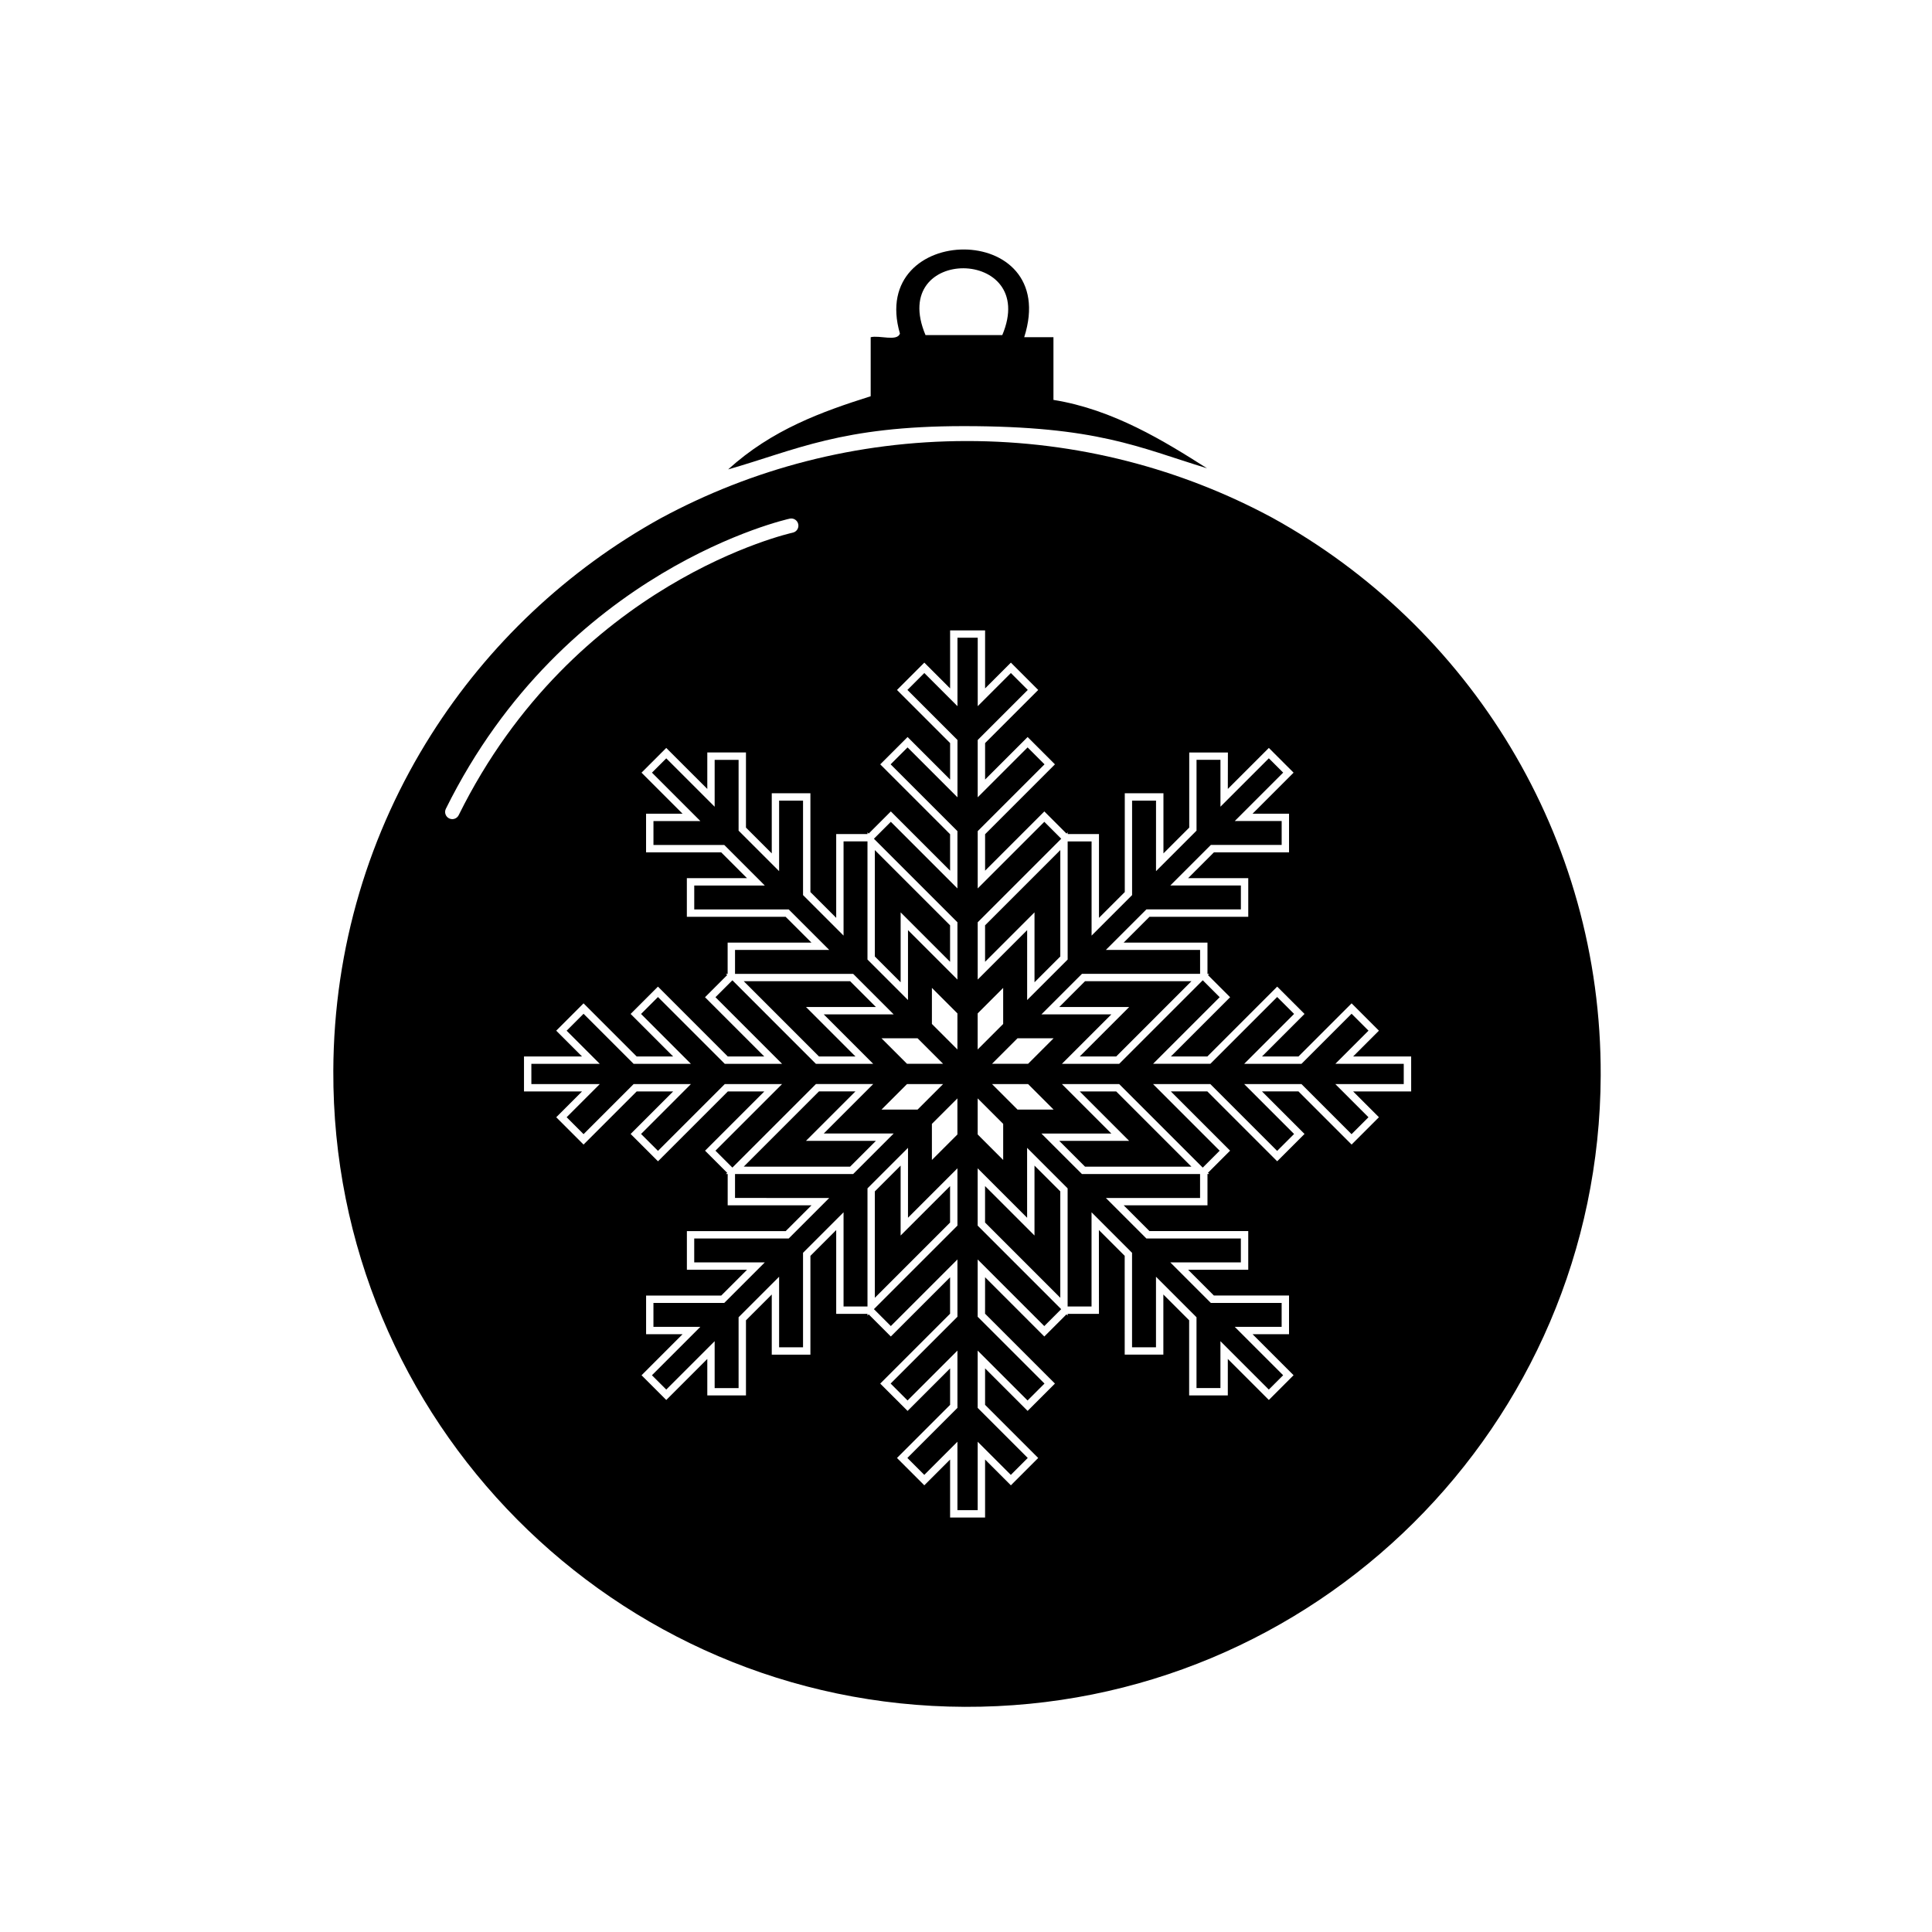 <?xml version="1.0" encoding="UTF-8"?>
<!-- Uploaded to: SVG Repo, www.svgrepo.com, Generator: SVG Repo Mixer Tools -->
<svg fill="#000000" width="800px" height="800px" version="1.1" viewBox="144 144 512 512" xmlns="http://www.w3.org/2000/svg">
 <g>
  <path d="m374.74 249.01v-15.645c2.316-0.59 7.031 1.215 7.75-0.969-8.594-29.512 42.898-30.223 32.934 0.969h7.75v16.613c15.867 2.543 29.434 10.969 40.688 18.117-18.148-5.535-29.031-11.168-64.461-11.168-32.48 0-44.48 6.336-62.438 11.473 11.613-10.543 24.773-15.281 37.777-19.391zm14.531-16.207h20.344c9.867-23.375-30.398-23.84-20.344 0z"/>
  <path d="m497.88 425.92 8.785-8.785-4.481-4.484-13.273 13.27h-15.184l13.219-13.223-4.484-4.484-17.703 17.703h-15.184l17.652-17.652-4.481-4.484-22.141 22.141h-15.184l13.105-13.105h-18.535l10.738-10.738h31.309v-6.344h-24.965l10.734-10.734h25.039v-6.344h-18.695l10.734-10.738h18.77v-6.344h-12.426l12.824-12.824-3.797-3.793-12.824 12.824v-12.426h-6.34v18.77l-10.738 10.738 0.004-18.691h-6.344v25.039l-10.734 10.738v-24.969h-6.34v31.309l-10.738 10.734 0.004-18.531-13.105 13.102v-15.184l22.137-22.141-4.484-4.484-17.652 17.656v-15.184l17.703-17.703-4.481-4.484-13.223 13.223v-15.184l13.27-13.27-4.481-4.484-8.785 8.785v-18.137h-5.367v18.137l-8.785-8.785-4.484 4.484 13.27 13.27v15.184l-13.23-13.223-4.484 4.484 17.703 17.703v15.184l-17.652-17.656-4.484 4.484 22.137 22.141v15.184l-13.102-13.105v18.531l-10.738-10.738v-31.309h-6.34v24.969l-10.738-10.738v-25.031h-6.34v18.695l-10.738-10.738v-18.766h-6.344v12.426l-12.824-12.824-3.793 3.793 12.824 12.824h-12.426v6.344h18.77l10.734 10.738h-18.695v6.344h25.039l10.738 10.734-24.969-0.004v6.344h31.309l10.738 10.738h-18.531l13.105 13.105h-15.184l-22.137-22.141-4.484 4.484 17.652 17.656h-15.184l-17.707-17.703-4.484 4.484 13.219 13.223h-15.184l-13.27-13.27-4.484 4.484 8.785 8.785h-18.133l0.004 5.363h18.133l-8.785 8.785 4.484 4.484 13.273-13.273h15.184l-13.219 13.223 4.484 4.481 17.703-17.703h15.184l-17.656 17.652 4.484 4.481 22.137-22.137h15.184l-13.105 13.105h18.531l-10.738 10.738h-31.309v6.344l24.965 0.004-10.738 10.738h-25.039v6.34h18.695l-10.738 10.734h-18.766v6.344h12.426l-12.824 12.824 3.797 3.793 12.824-12.82v12.426h6.344v-18.77l10.738-10.738v18.699h6.34v-25.039l10.738-10.738v24.965h6.344v-31.309l10.738-10.738-0.004 18.531 13.105-13.105v15.184l-22.137 22.137 4.484 4.484 17.652-17.652v15.184l-17.703 17.703 4.484 4.484 13.219-13.219v15.184l-13.27 13.27 4.484 4.484 8.785-8.785v18.137h5.367v-18.137l8.785 8.785 4.481-4.484-13.27-13.27v-15.184l13.223 13.219 4.484-4.481-17.707-17.703v-15.184l17.652 17.656 4.484-4.484-22.137-22.141v-15.184l13.105 13.102-0.004-18.531 10.738 10.738v31.309h6.34v-24.965l10.734 10.738v25.039h6.344v-18.699l10.738 10.738v18.766h6.34v-12.426l12.824 12.824 3.797-3.797-12.824-12.82h12.426v-6.344h-18.77l-10.734-10.738h18.695v-6.34h-25.039l-10.734-10.738 24.965 0.004v-6.344h-31.309l-10.738-10.734h18.535l-13.105-13.105h15.184l22.141 22.137 4.481-4.484-17.652-17.652h15.184l17.703 17.703 4.488-4.481-13.223-13.223h15.184l13.27 13.273 4.484-4.484-8.785-8.785h18.133v-5.367zm-110.71-6.762 6.762 6.762h-9.562l-6.762-6.762zm-9.562 18.891 6.762-6.762h9.562l-6.762 6.762zm20.117 6.594-6.762 6.762v-9.562l6.762-6.758zm0-22.52-6.762-6.762 0.004-9.559 6.762 6.762zm5.367-9.559 6.758-6.762v9.562l-6.758 6.762zm6.762 38.84-6.758-6.762v-9.562l6.758 6.758zm3.797-13.355-6.762-6.762h9.562l6.762 6.762zm2.801-12.129h-9.562l6.758-6.762h9.562z"/>
  <path d="m443.24 410.87-13.102 13.105h9.664l19.938-19.941h-28.195l-6.832 6.836z"/>
  <path d="m395.78 398.89v-9.668l-19.938-19.938v28.195l6.836 6.836v-18.531z"/>
  <path d="m357.59 446.34 13.105-13.105h-9.664l-19.938 19.938 28.195 0.004 6.832-6.836z"/>
  <path d="m370.7 423.97-13.102-13.105h18.527l-6.832-6.836h-28.195l19.938 19.941z"/>
  <path d="m481.16 281.2c-24.082-12.961-51.625-20.32-80.895-20.32-29.379 0-57.023 7.414-81.172 20.465-24.777 13.703-45.73 33.492-60.832 57.355-16.316 25.773-25.809 56.305-25.93 89.059-0.352 92.75 74.559 168.22 167.31 168.57 92.746 0.352 168.22-74.551 168.56-167.3 0.238-63.645-34.961-119.14-87.043-147.83zm-215.6 78.82c-0.332 0.668-1.004 1.059-1.703 1.059-0.281 0-0.57-0.062-0.84-0.199-0.938-0.465-1.324-1.602-0.859-2.543 31.508-63.668 90.547-76.766 91.141-76.891 1.027-0.219 2.031 0.441 2.246 1.465 0.219 1.027-0.438 2.035-1.465 2.25-0.57 0.121-57.855 12.898-88.52 74.859zm243.87 80.055-7.242 7.242-14.078-14.078h-9.668l11.27 11.27-7.246 7.242-18.512-18.516h-9.668l15.703 15.703-5.863 5.863 0.32 0.32h-0.453v8.293h-22.211l6.836 6.836h26.18v10.246h-15.938l6.836 6.836h19.91v10.242h-9.668l10.871 10.871-6.555 6.559-10.871-10.871v9.664h-10.246v-19.91l-6.836-6.836v15.934h-10.242l-0.004-26.18-6.836-6.836 0.016 22.215h-8.293v0.457l-0.324-0.32-5.863 5.863-15.699-15.703-0.004 9.664 18.516 18.516-7.242 7.242-11.27-11.27v9.668l14.078 14.078-7.242 7.246-6.836-6.836v15.375h-9.27v-15.375l-6.836 6.832-7.242-7.242 14.078-14.078v-9.664l-11.27 11.27-7.246-7.242 18.512-18.516v-9.664l-15.703 15.699-5.863-5.863-0.324 0.32 0.004-0.457h-8.293v-22.207l-6.836 6.836v26.18h-10.242v-15.934l-6.836 6.836v19.91h-10.246v-9.668l-10.871 10.871-6.555-6.551 10.871-10.875h-9.664v-10.246l19.91 0.004 6.836-6.836h-15.938v-10.246h26.184l6.836-6.836h-22.207v-8.293h-0.457l0.324-0.32-5.863-5.863 15.703-15.703h-9.668l-18.512 18.512-7.246-7.242 11.27-11.27h-9.668l-14.078 14.078-7.242-7.242 6.836-6.836-15.379-0.004v-9.266h15.375l-6.836-6.836 7.242-7.242 14.078 14.078h9.668l-11.27-11.27 7.242-7.242 18.512 18.516h9.664l-15.703-15.703 5.863-5.863-0.324-0.324h0.457v-8.293h22.207l-6.836-6.832h-26.18v-10.246h15.938l-6.836-6.836h-19.91v-10.246h9.668l-10.871-10.871 6.551-6.555 10.879 10.871v-9.668h10.246v19.91l6.836 6.836v-15.938h10.242v26.184l6.836 6.836v-22.207h8.293v-0.453l0.324 0.32 5.863-5.863 15.703 15.703v-9.664l-18.512-18.516 7.246-7.242 11.27 11.27v-9.664l-14.078-14.078 7.242-7.246 6.836 6.836v-15.375h9.27v15.375l6.836-6.836 7.242 7.246-14.078 14.078v9.664l11.27-11.27 7.242 7.242-18.512 18.516v9.664l15.703-15.703 5.863 5.863 0.324-0.324v0.457h8.293v22.207l6.836-6.836v-26.18h10.246v15.938l6.836-6.836v-19.91h10.246l-0.02 9.664 10.871-10.871 6.555 6.555-10.871 10.875h9.668v10.242h-19.91l-6.836 6.836h15.938v10.246h-26.18l-6.836 6.832h22.207v8.293h0.457l-0.32 0.324 5.863 5.863-15.703 15.703h9.668l18.512-18.516 7.242 7.242-11.27 11.27h9.668l14.078-14.078 7.242 7.242-6.836 6.836h15.379l0.004 9.27h-15.379z"/>
  <path d="m424.99 397.48v-28.199l-19.938 19.938v9.668l13.102-13.105v18.531z"/>
  <path d="m430.14 433.24 13.102 13.105h-18.527l6.832 6.832 28.195 0.004-19.938-19.941z"/>
  <path d="m375.84 459.73v28.199l19.938-19.941v-9.664l-13.105 13.105 0.004-18.531z"/>
  <path d="m405.05 458.32v9.664l19.938 19.941v-28.195l-6.836-6.836v18.531z"/>
 </g>
</svg>